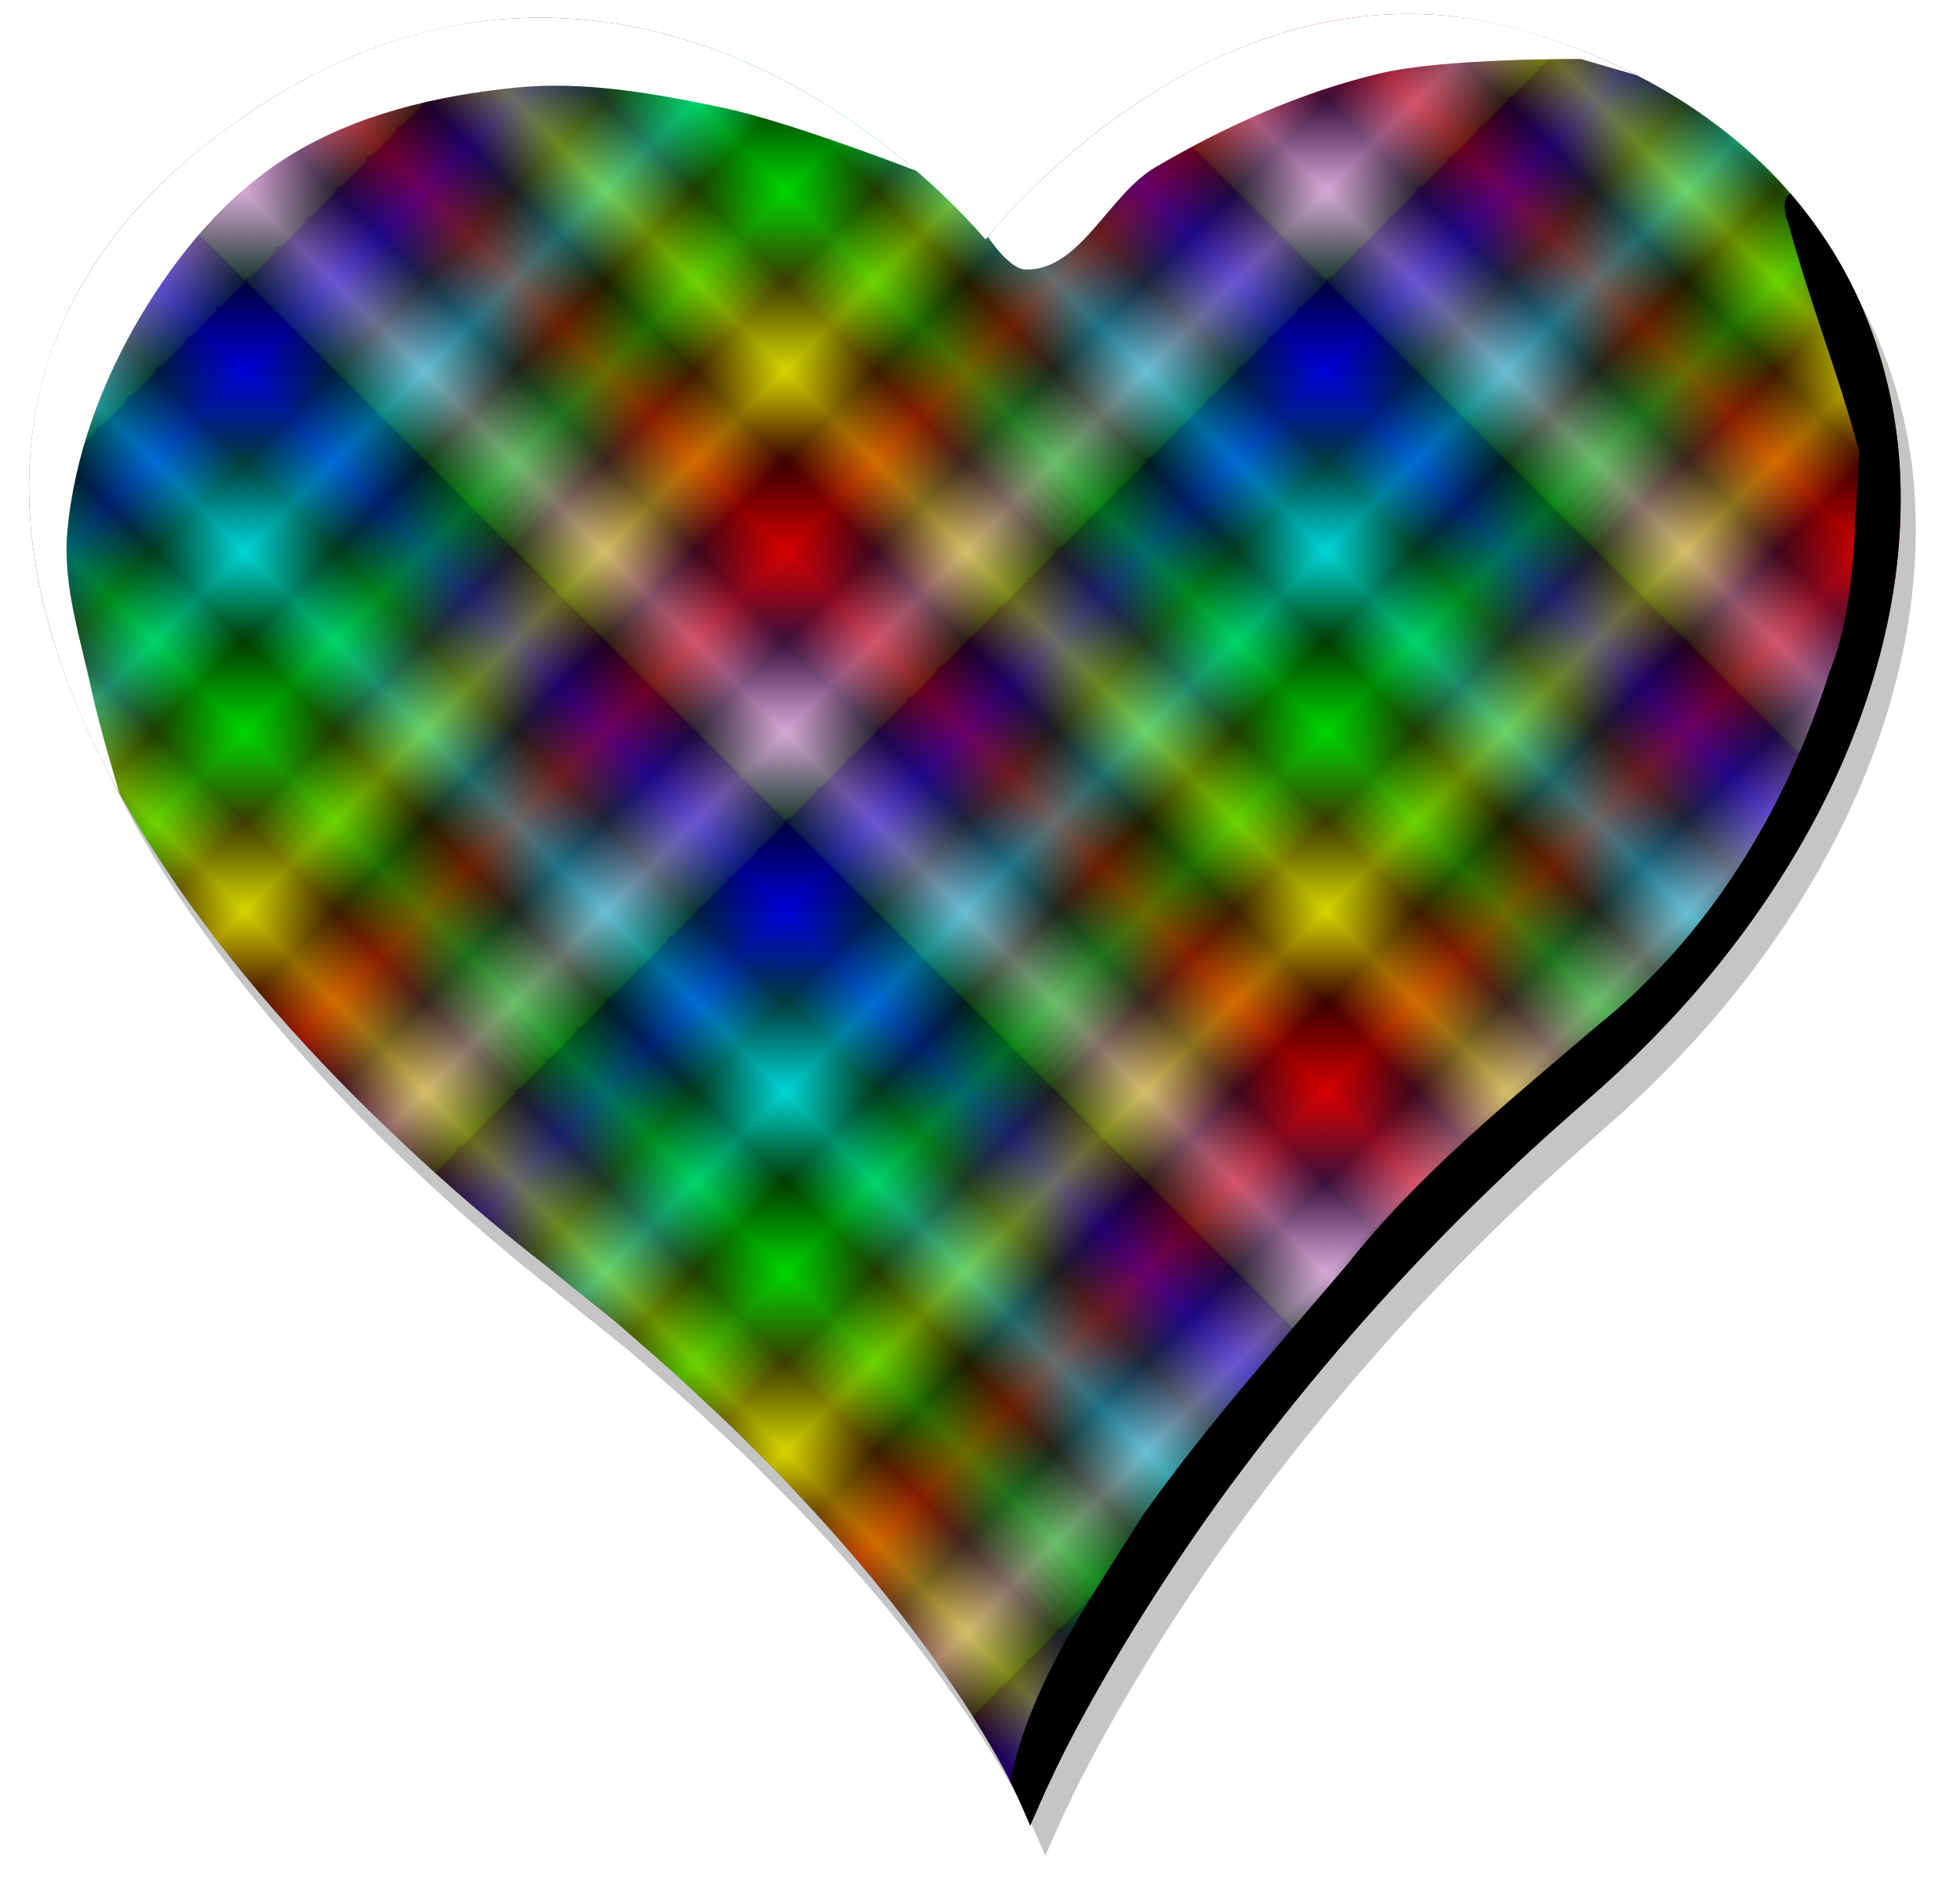 <?xml version="1.0" encoding="UTF-8"?>
<svg width="255.81mm" height="248.03mm" version="1.1" viewBox="0 0 906.42 878.83" xmlns="http://www.w3.org/2000/svg" xmlns:xlink="http://www.w3.org/1999/xlink">
<defs>
<linearGradient id="d" x1="-500" x2="0" y1="-147.64" y2="352.36" gradientUnits="userSpaceOnUse" xlink:href="#a" spreadMethod="repeat"/>
<linearGradient id="a">
<stop stop-color="#00003c" offset="0"/>
<stop stop-color="#0000d7" offset=".083"/>
<stop stop-color="#003c3c" offset=".167"/>
<stop stop-color="#00d7d7" offset=".25"/>
<stop stop-color="#003c00" offset=".333"/>
<stop stop-color="#00d700" offset=".417"/>
<stop stop-color="#3c3c00" offset=".5"/>
<stop stop-color="#d7d700" offset=".583"/>
<stop stop-color="#3c0000" offset=".667"/>
<stop stop-color="#d70000" offset=".75"/>
<stop stop-color="#3c103c" offset=".833"/>
<stop stop-color="#d7aad7" offset=".917"/>
<stop stop-color="#18382c" offset="1"/>
</linearGradient>
<linearGradient id="c" x1="-500" x2="0" y1="-147.64" y2="352.36" gradientTransform="translate(0 -9.2825e-5)" gradientUnits="userSpaceOnUse" xlink:href="#a" spreadMethod="repeat"/>
<pattern id="b" width="500" height="500" patternTransform="translate(-278.57 245.22)" patternUnits="userSpaceOnUse">
<g transform="matrix(.5 0 0 .5 250 73.819)">
<rect x="-500" y="-147.64" width="1e3" height="1e3" fill="url(#d)"/>
<rect transform="scale(-1,1)" x="-500" y="-147.64" width="1e3" height="1e3" fill="url(#c)" opacity=".5"/>
</g>
</pattern>
<filter id="g" x="-.035" y="-.072" width="1.069" height="1.143" color-interpolation-filters="sRGB">
<feGaussianBlur stdDeviation="10.764"/>
</filter>
<clipPath id="i">
<path d="m785.87 126.32c-20.897 0.264-41.686 4.003-61.359 10.545-26.329 8.625-50.652 22.246-72.807 38.359-21.829 16.062-41.896 34.454-59.025 55.396-0.105-0.07-0.21-0.14-0.315-0.213-18.326-21.186-39.789-39.521-62.992-55.318-23.58-15.979-49.399-29.073-76.969-37.252-27.502-8.269-56.719-11.566-85.549-8.877-14.4 1.373-28.703 4.05-42.57 8.213-13.856 4.174-27.307 9.633-40.215 16.106-12.911 6.469-25.253 14.013-37.047 22.256l-8.824 6.394-8.377 6.51-8.385 7.047-8.018 7.328c-20.959 19.935-38.625 43.997-49.688 71.203-11.205 27.165-14.98 57.026-12.963 86.018 2.104 29.081 9.802 57.327 20.602 83.934 10.916 26.618 24.84 51.768 40.541 75.588 15.716 23.831 33.217 46.38 51.877 67.822 18.66 21.465 38.58 41.757 59.262 61.186 20.625 19.489 42.177 37.985 64.527 55.438l33.037 26.572c10.654 9.232 21.337 18.442 31.766 27.937 10.211 9.739 20.817 19.069 30.631 29.209l14.955 14.976 14.443 15.453c19.125 20.711 37.104 42.489 53.668 65.24 8.156 11.46 16.173 23.021 23.455 35.014 7.339 11.869 14.329 24.303 19.744 36.723l3.975 9.127 4.01-9.19c10.684-24.521 23.861-48.435 37.688-71.633 13.909-23.22 28.812-45.852 44.584-67.857 31.725-43.875 66.622-85.45 104.48-124.14 18.93-19.331 38.591-37.951 58.916-55.801l15.314-13.529c5.111-4.643 10.259-9.402 15.168-14.228 9.885-9.656 19.385-19.729 28.441-30.195 18.041-20.981 34.26-43.601 48.09-67.68 13.819-24.056 25.23-49.631 33.176-76.361 8.01-26.685 12.658-54.539 12.664-82.607 0.139-28.016-4.763-56.262-15.109-82.463-10.226-26.258-26.141-50.202-45.922-70.059-19.849-19.849-43.358-35.629-68.416-47.539-12.532-5.985-25.499-10.964-38.688-15.115-3.281-1.121-6.699-2.033-9.92-2.959-3.431-0.863-6.865-1.766-10.27-2.438-6.84-1.436-13.741-2.564-20.689-3.221-6.952-0.71-13.931-1.008-20.896-0.92z"/>
</clipPath>
<filter id="f" x="-.063" y="-.034" width="1.126" height="1.069" color-interpolation-filters="sRGB">
<feGaussianBlur stdDeviation="10.967"/>
</filter>
<clipPath id="h">
<path d="m507.3-128.46c-20.897 0.264-41.686 4.003-61.359 10.545-26.329 8.625-50.652 22.246-72.807 38.359-21.829 16.063-41.896 34.454-59.025 55.397-0.105-0.07-0.21-0.14-0.315-0.213-18.326-21.186-39.789-39.521-62.992-55.318-23.58-15.979-49.399-29.073-76.969-37.252-27.502-8.269-56.719-11.566-85.549-8.877-14.4 1.373-28.703 4.05-42.57 8.213-13.856 4.174-27.307 9.633-40.215 16.106-12.911 6.469-25.253 14.013-37.047 22.256l-8.824 6.394-8.377 6.51-8.385 7.047-8.018 7.328c-20.959 19.935-38.625 43.997-49.688 71.203-11.205 27.165-14.98 57.026-12.963 86.018 2.104 29.081 9.802 57.327 20.602 83.934 10.916 26.618 24.84 51.768 40.541 75.588 15.716 23.831 33.217 46.38 51.877 67.822 18.66 21.465 38.58 41.757 59.262 61.186 20.625 19.489 42.177 37.985 64.527 55.438l33.037 26.572c10.654 9.232 21.337 18.442 31.766 27.937 10.211 9.739 20.817 19.069 30.631 29.209l14.955 14.976 14.443 15.453c19.125 20.711 37.104 42.489 53.668 65.24 8.156 11.46 16.173 23.021 23.455 35.014 7.339 11.869 14.329 24.303 19.744 36.723l3.975 9.127 4.01-9.19c10.684-24.521 23.861-48.435 37.688-71.633 13.909-23.22 28.812-45.852 44.584-67.857 31.725-43.875 66.622-85.45 104.48-124.14 18.93-19.331 38.591-37.951 58.916-55.801l15.314-13.529c5.111-4.643 10.259-9.402 15.168-14.228 9.885-9.656 19.385-19.729 28.441-30.195 18.041-20.981 34.26-43.601 48.09-67.68 13.819-24.056 25.23-49.631 33.176-76.361 8.01-26.685 12.658-54.539 12.664-82.607 0.139-28.016-4.763-56.262-15.109-82.463-10.226-26.258-26.141-50.202-45.922-70.059-19.849-19.849-43.358-35.629-68.416-47.539-12.532-5.985-25.499-10.964-38.688-15.115-3.281-1.121-6.699-2.033-9.92-2.959-3.431-0.863-6.865-1.766-10.27-2.438-6.84-1.436-13.741-2.564-20.689-3.221-6.952-0.71-13.931-1.008-20.896-0.92z"/>
</clipPath>
<filter id="e" x="-.024" y="-.024" width="1.047" height="1.049" color-interpolation-filters="sRGB">
<feGaussianBlur stdDeviation="8.517"/>
</filter>
</defs>
<g transform="translate(141.76 134.91)">
<path d="m514.3-114.46c-20.897 0.264-41.686 4.003-61.359 10.545-26.329 8.625-50.652 22.246-72.807 38.359-21.829 16.063-41.896 34.454-59.025 55.397-0.105-0.07-0.21-0.14-0.315-0.213-18.326-21.186-39.789-39.521-62.992-55.318-23.58-15.979-49.399-29.073-76.969-37.252-27.502-8.269-56.719-11.566-85.549-8.877-14.4 1.373-28.703 4.05-42.57 8.213-13.856 4.174-27.307 9.633-40.215 16.106-12.911 6.469-25.253 14.013-37.047 22.256l-8.824 6.394-8.377 6.51-8.385 7.047-8.018 7.328c-20.959 19.935-38.625 43.997-49.688 71.203-11.205 27.165-14.98 57.026-12.963 86.018 2.104 29.081 9.802 57.327 20.602 83.934 10.916 26.618 24.84 51.768 40.541 75.588 15.716 23.831 33.217 46.38 51.877 67.822 18.66 21.465 38.58 41.757 59.262 61.186 20.625 19.489 42.177 37.985 64.527 55.438l33.037 26.572c10.654 9.232 21.337 18.442 31.766 27.937 10.211 9.739 20.817 19.069 30.631 29.209l14.955 14.976 14.443 15.453c19.125 20.711 37.104 42.489 53.668 65.24 8.156 11.46 16.173 23.021 23.455 35.014 7.339 11.869 14.329 24.303 19.744 36.723l3.975 9.127 4.01-9.19c10.684-24.521 23.861-48.435 37.688-71.633 13.909-23.22 28.812-45.852 44.584-67.857 31.725-43.875 66.622-85.45 104.48-124.14 18.93-19.331 38.591-37.951 58.916-55.801l15.314-13.529c5.111-4.643 10.259-9.402 15.168-14.228 9.885-9.656 19.385-19.729 28.441-30.195 18.041-20.981 34.26-43.601 48.09-67.68 13.819-24.056 25.23-49.631 33.176-76.361 8.01-26.685 12.658-54.539 12.664-82.607 0.139-28.016-4.763-56.262-15.109-82.463-10.226-26.258-26.141-50.202-45.922-70.059-19.849-19.849-43.358-35.629-68.416-47.539-12.532-5.985-25.499-10.964-38.688-15.115-3.281-1.121-6.699-2.033-9.92-2.959-3.431-0.863-6.865-1.766-10.27-2.438-6.84-1.436-13.741-2.564-20.689-3.221-6.952-0.71-13.931-1.008-20.896-0.92z" filter="url(#e)" opacity=".477"/>
<path d="m507.3-128.46c-20.897 0.264-41.686 4.003-61.359 10.545-26.329 8.625-50.652 22.246-72.807 38.359-21.829 16.063-41.896 34.454-59.025 55.397-0.105-0.07-0.21-0.14-0.315-0.213-18.326-21.186-39.789-39.521-62.992-55.318-23.58-15.979-49.399-29.073-76.969-37.252-27.502-8.269-56.719-11.566-85.549-8.877-14.4 1.373-28.703 4.05-42.57 8.213-13.856 4.174-27.307 9.633-40.215 16.106-12.911 6.469-25.253 14.013-37.047 22.256l-8.824 6.394-8.377 6.51-8.385 7.047-8.018 7.328c-20.959 19.935-38.625 43.997-49.688 71.203-11.205 27.165-14.98 57.026-12.963 86.018 2.104 29.081 9.802 57.327 20.602 83.934 10.916 26.618 24.84 51.768 40.541 75.588 15.716 23.831 33.217 46.38 51.877 67.822 18.66 21.465 38.58 41.757 59.262 61.186 20.625 19.489 42.177 37.985 64.527 55.438l33.037 26.572c10.654 9.232 21.337 18.442 31.766 27.937 10.211 9.739 20.817 19.069 30.631 29.209l14.955 14.976 14.443 15.453c19.125 20.711 37.104 42.489 53.668 65.24 8.156 11.46 16.173 23.021 23.455 35.014 7.339 11.869 14.329 24.303 19.744 36.723l3.975 9.127 4.01-9.19c10.684-24.521 23.861-48.435 37.688-71.633 13.909-23.22 28.812-45.852 44.584-67.857 31.725-43.875 66.622-85.45 104.48-124.14 18.93-19.331 38.591-37.951 58.916-55.801l15.314-13.529c5.111-4.643 10.259-9.402 15.168-14.228 9.885-9.656 19.385-19.729 28.441-30.195 18.041-20.981 34.26-43.601 48.09-67.68 13.819-24.056 25.23-49.631 33.176-76.361 8.01-26.685 12.658-54.539 12.664-82.607 0.139-28.016-4.763-56.262-15.109-82.463-10.226-26.258-26.141-50.202-45.922-70.059-19.849-19.849-43.358-35.629-68.416-47.539-12.532-5.985-25.499-10.964-38.688-15.115-3.281-1.121-6.699-2.033-9.92-2.959-3.431-0.863-6.865-1.766-10.27-2.438-6.84-1.436-13.741-2.564-20.689-3.221-6.952-0.71-13.931-1.008-20.896-0.92z" fill="url(#b)"/>
<path transform="translate(-278.57 -254.78)" d="m785.87 126.32c-20.897 0.264-41.686 4.003-61.359 10.545-26.329 8.625-50.652 22.246-72.807 38.359-21.4 15.747-41.099 33.738-58.004 54.17 0 0 9.643 14.913 17.297 15.111 25.495 0.661 38.161-34.365 60.15-47.283 32.328-18.991 67.299-34.71 103.77-43.396 30.234-7.2 93-6.66 93-6.66l25.861 7.5c-2.468-1.266-4.948-2.505-7.449-3.693-12.532-5.985-25.499-10.964-38.688-15.115-3.281-1.121-6.699-2.033-9.92-2.959-3.431-0.863-6.864-1.766-10.27-2.438-6.84-1.436-13.741-2.564-20.689-3.221-6.952-0.71-13.931-1.008-20.896-0.92zm-397.35 1.73c-7.223-0.06-14.455 0.238-21.662 0.91-14.4 1.373-28.703 4.05-42.57 8.213-13.856 4.174-27.307 9.633-40.215 16.105-12.911 6.469-25.253 14.013-37.047 22.256l-8.824 6.394-8.377 6.51-8.385 7.047-8.018 7.328c-20.959 19.935-38.625 43.997-49.688 71.203-11.205 27.165-14.98 57.026-12.963 86.018 2.104 29.081 9.802 57.327 20.602 83.934 6.035 14.716 12.993 28.98 20.658 42.822 0 0-9.41-31.234-12.785-47.172-5.141-24.279-13.488-48.863-11.322-73.586 3.072-35.069 15.972-69.741 33.963-100 17.059-28.692 39.643-55.851 67.924-73.584 31.185-19.554 69.033-28.456 105.66-32.076 32.072-3.17 64.684 2.81 96.225 9.434 30.5 6.405 88.857 29.08 88.857 29.08-9.922-8.503-20.358-16.429-31.18-23.797-23.58-15.979-49.399-29.073-76.969-37.252-20.627-6.202-42.218-9.607-63.887-9.787z" clip-path="url(#i)" fill="#fff" filter="url(#g)"/>
<path d="m688.65-46.785c-6.893 1.71-5.402 10.555-3.255 15.407 9.498 35.682 23.32 70.05 32.761 105.75-2.869 34.392-0.987 70.114-14.221 102.67-19.959 62.737-55.675 121.56-107.54 162.92-40.339 34.602-82.188 68.268-115.28 110.22-32.193 37.766-65.346 74.928-94.072 115.44-25.298 40.14-54.105 80.595-62.598 128.3-1.021 8.359 5.777 14.905 7.853 22.57 2.326 10.268 4.508 0.03 6.797-4.639 42.391-96.736 106.47-182.56 178.15-259.5 33.211-35.188 69.687-67.008 105.21-99.77 59.561-59.44 105.56-135.8 117.21-220.12 4.359-34.159 4.229-70.085-7.963-102.68-12.801-25.497-22.628-53.066-39.969-75.906-0.931-0.5-2.019-0.825-3.078-0.676z" clip-path="url(#h)" filter="url(#f)"/>
</g>
</svg>
